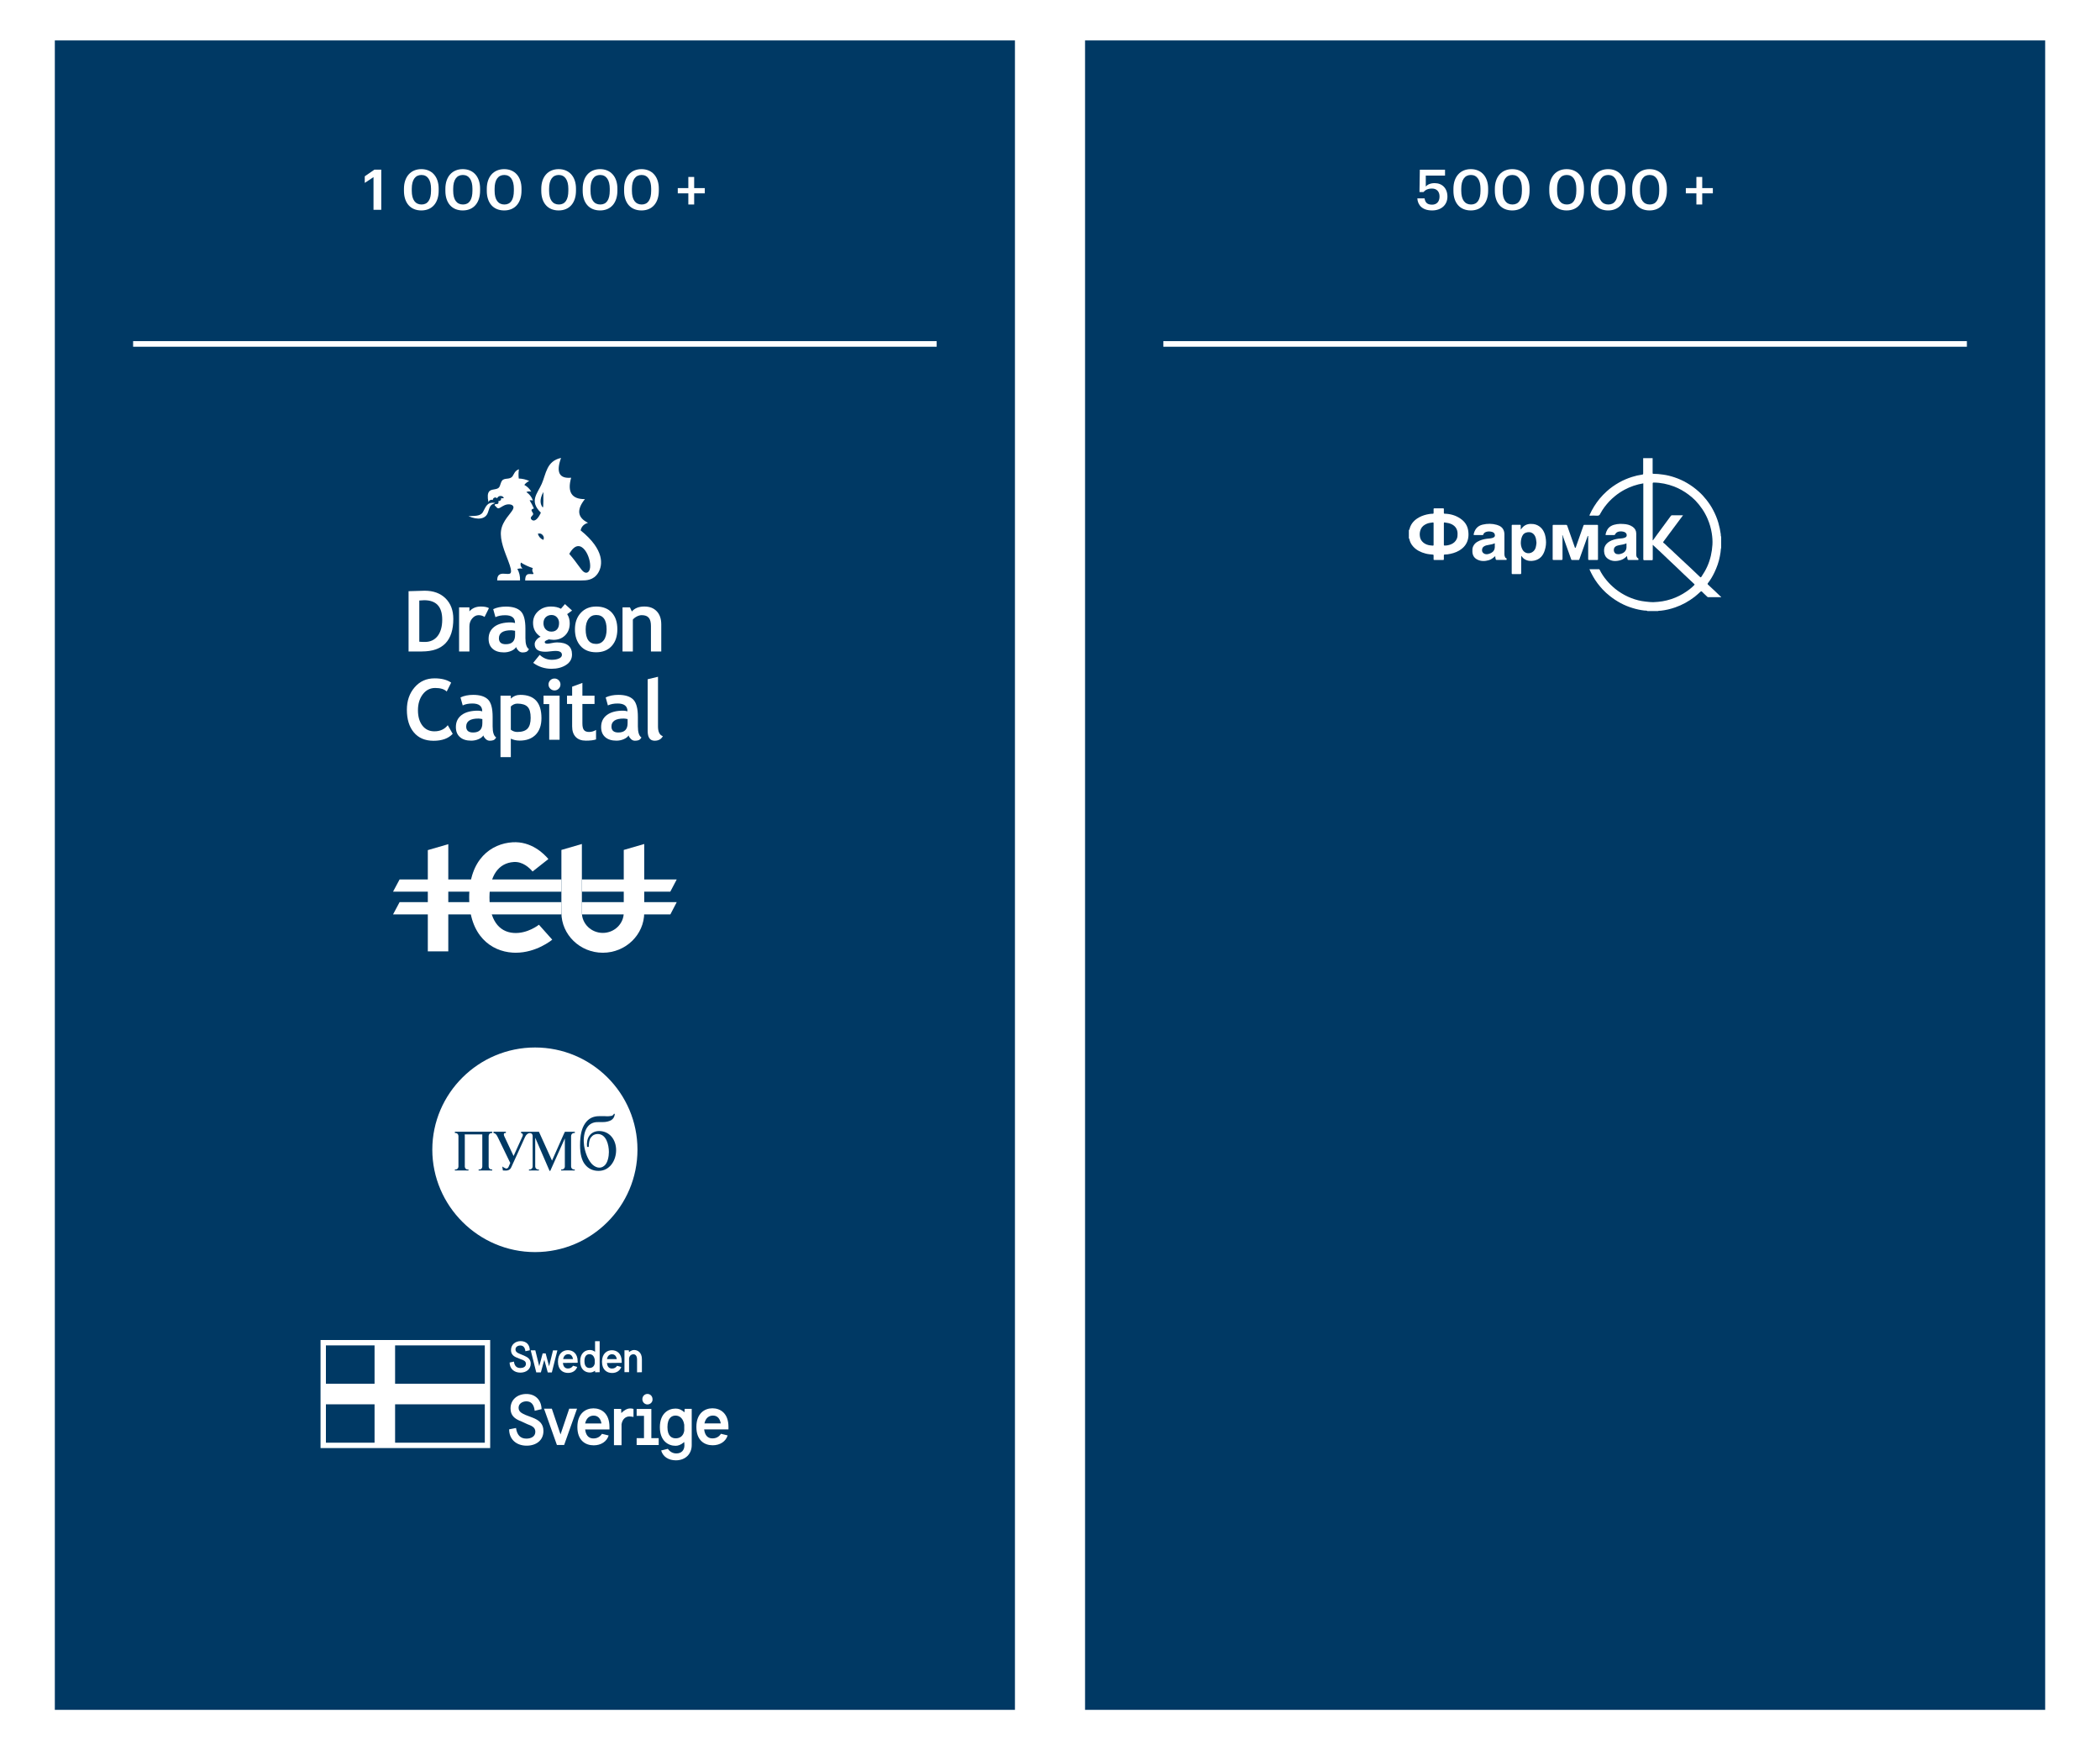<?xml version="1.0" encoding="UTF-8"?><svg xmlns="http://www.w3.org/2000/svg" viewBox="0 0 360 300"><rect x="0" y="0" width="360" height="300" fill="#808080" stroke="none"/><defs><style>.d{fill:#003964;}.e,.f{fill:#fff;}.g{stroke-width:.92px;}.g,.h{fill:none;stroke:#fff;stroke-miterlimit:10;}.f{fill-rule:evenodd;}.h{stroke-width:.96px;}</style></defs><g id="a"/><g id="b"/><g id="c"><rect class="e" x="30" y="-30" width="300" height="360" transform="translate(330 -30) rotate(90)"/><polyline class="d" points="186.01 6.93 350.6 6.93 350.6 293.07 186.01 293.07"/><g><path class="e" d="M242.98,34h1.23c.11,.64,.38,1.08,1.29,1.08,.82,0,1.28-.55,1.28-1.4s-.5-1.36-1.28-1.36c-.73,0-1.16,.24-1.48,.6h-.68l.06-3.83h4.32v1.01h-3.3v1.87c.27-.31,.77-.58,1.52-.58,1.28,0,2.19,.87,2.19,2.31s-1.08,2.37-2.62,2.37c-1.67,0-2.46-.89-2.54-2.07Z"/><path class="e" d="M249.16,32.71v-.35c0-2.09,1.19-3.37,2.98-3.37s2.97,1.27,2.97,3.34v.35c0,2.07-1.11,3.39-2.97,3.39s-2.98-1.29-2.98-3.36Zm4.64-.03v-.34c0-1.46-.58-2.35-1.64-2.35s-1.66,.83-1.66,2.36v.35c0,1.56,.62,2.35,1.68,2.35s1.62-.81,1.62-2.37Z"/><path class="e" d="M256.26,32.71v-.35c0-2.09,1.19-3.37,2.98-3.37s2.97,1.27,2.97,3.34v.35c0,2.07-1.11,3.39-2.97,3.39s-2.98-1.29-2.98-3.36Zm4.64-.03v-.34c0-1.46-.58-2.35-1.64-2.35s-1.66,.83-1.66,2.36v.35c0,1.56,.62,2.35,1.68,2.35s1.62-.81,1.62-2.37Z"/><path class="e" d="M265.59,32.71v-.35c0-2.09,1.19-3.37,2.98-3.37s2.97,1.27,2.97,3.34v.35c0,2.07-1.11,3.39-2.97,3.39s-2.98-1.29-2.98-3.36Zm4.64-.03v-.34c0-1.46-.58-2.35-1.64-2.35s-1.66,.83-1.66,2.36v.35c0,1.56,.62,2.35,1.68,2.35s1.62-.81,1.62-2.37Z"/><path class="e" d="M272.7,32.71v-.35c0-2.09,1.19-3.37,2.98-3.37s2.97,1.27,2.97,3.34v.35c0,2.07-1.11,3.39-2.97,3.39s-2.98-1.29-2.98-3.36Zm4.64-.03v-.34c0-1.46-.58-2.35-1.64-2.35s-1.66,.83-1.66,2.36v.35c0,1.56,.62,2.35,1.68,2.35s1.62-.81,1.62-2.37Z"/><path class="e" d="M279.8,32.71v-.35c0-2.09,1.19-3.37,2.98-3.37s2.97,1.27,2.97,3.34v.35c0,2.07-1.11,3.39-2.97,3.39s-2.98-1.29-2.98-3.36Zm4.64-.03v-.34c0-1.46-.58-2.35-1.64-2.35s-1.66,.83-1.66,2.36v.35c0,1.56,.62,2.35,1.68,2.35s1.62-.81,1.62-2.37Z"/><path class="e" d="M290.81,33.14h-1.81v-.9h1.81v-1.91h1v1.91h1.82v.9h-1.82v1.91h-1v-1.91Z"/></g><line class="h" x1="199.43" y1="58.95" x2="337.18" y2="58.95"/><polyline class="d" points="9.4 6.93 173.99 6.93 173.99 293.07 9.4 293.07"/><g><path class="e" d="M64.03,30.36l-1.5,.99v-1.13l1.65-1.14h1.18v6.88h-1.33v-5.61Z"/><path class="e" d="M69.25,32.71v-.35c0-2.09,1.19-3.37,2.98-3.37s2.97,1.27,2.97,3.34v.35c0,2.07-1.11,3.39-2.97,3.39s-2.98-1.29-2.98-3.36Zm4.64-.03v-.34c0-1.46-.58-2.35-1.64-2.35s-1.66,.83-1.66,2.36v.35c0,1.56,.62,2.35,1.68,2.35s1.62-.81,1.62-2.37Z"/><path class="e" d="M76.35,32.71v-.35c0-2.09,1.19-3.37,2.98-3.37s2.97,1.27,2.97,3.34v.35c0,2.07-1.11,3.39-2.97,3.39s-2.98-1.29-2.98-3.36Zm4.64-.03v-.34c0-1.46-.58-2.35-1.64-2.35s-1.66,.83-1.66,2.36v.35c0,1.56,.62,2.35,1.68,2.35s1.62-.81,1.62-2.37Z"/><path class="e" d="M83.45,32.71v-.35c0-2.09,1.19-3.37,2.98-3.37s2.97,1.27,2.97,3.34v.35c0,2.07-1.11,3.39-2.97,3.39s-2.98-1.29-2.98-3.36Zm4.64-.03v-.34c0-1.46-.58-2.35-1.64-2.35s-1.66,.83-1.66,2.36v.35c0,1.56,.62,2.35,1.68,2.35s1.62-.81,1.62-2.37Z"/><path class="e" d="M92.79,32.71v-.35c0-2.09,1.19-3.37,2.98-3.37s2.97,1.27,2.97,3.34v.35c0,2.07-1.11,3.39-2.97,3.39s-2.98-1.29-2.98-3.36Zm4.64-.03v-.34c0-1.46-.58-2.35-1.64-2.35s-1.66,.83-1.66,2.36v.35c0,1.56,.62,2.35,1.68,2.35s1.62-.81,1.62-2.37Z"/><path class="e" d="M99.89,32.71v-.35c0-2.09,1.19-3.37,2.98-3.37s2.97,1.27,2.97,3.34v.35c0,2.07-1.11,3.39-2.97,3.39s-2.98-1.29-2.98-3.36Zm4.64-.03v-.34c0-1.46-.58-2.35-1.64-2.35s-1.66,.83-1.66,2.36v.35c0,1.56,.62,2.35,1.68,2.35s1.62-.81,1.62-2.37Z"/><path class="e" d="M106.99,32.71v-.35c0-2.09,1.19-3.37,2.98-3.37s2.97,1.27,2.97,3.34v.35c0,2.07-1.11,3.39-2.97,3.39s-2.98-1.29-2.98-3.36Zm4.64-.03v-.34c0-1.46-.58-2.35-1.64-2.35s-1.66,.83-1.66,2.36v.35c0,1.56,.62,2.35,1.68,2.35s1.62-.81,1.62-2.37Z"/><path class="e" d="M118,33.14h-1.81v-.9h1.81v-1.91h1v1.91h1.82v.9h-1.82v1.91h-1v-1.91Z"/></g><line class="h" x1="22.82" y1="58.95" x2="160.57" y2="58.95"/><g><path class="e" d="M282.4,104.71c-.15-.08-.33-.04-.49-.06-.68-.08-1.35-.22-2-.42-.74-.22-1.45-.51-2.13-.88-.64-.35-1.24-.74-1.81-1.2-.43-.34-.84-.7-1.21-1.1-.64-.69-1.21-1.43-1.67-2.25-.22-.4-.43-.8-.62-1.24,.56,0,1.1,0,1.63,0,.07,0,.09,.04,.12,.09,.32,.66,.73,1.26,1.19,1.81,.44,.53,.94,1.02,1.48,1.46,.67,.54,1.4,.99,2.18,1.35,.76,.35,1.55,.6,2.37,.75,.43,.08,.87,.11,1.31,.16,.5,.05,.99,.03,1.47-.02,1.03-.09,2.02-.34,2.98-.73,.89-.37,1.71-.86,2.47-1.45,.27-.21,.52-.43,.76-.68,.09-.09,.08-.14,0-.21-.61-.57-1.22-1.14-1.82-1.71-.37-.35-.72-.71-1.09-1.05-.48-.44-.95-.89-1.42-1.34-.48-.46-.97-.91-1.44-1.37-.43-.41-.87-.81-1.31-1.22-.05,.04-.02,.1-.02,.14,0,.77,0,1.54,0,2.31,0,.14-.04,.17-.17,.17-.42,0-.83-.01-1.25,0-.15,0-.2-.03-.2-.2,0-1.39,0-2.79,0-4.18v-8.79c-1.14,.19-2.21,.55-3.22,1.09-.59,.32-1.15,.69-1.67,1.12-.33,.28-.65,.56-.95,.88-.57,.62-1.09,1.28-1.49,2.03,0,.01-.02,.02-.02,.03-.11,.31-.31,.43-.65,.39-.36-.04-.73-.01-1.1,0-.12,0-.15-.02-.1-.14,.44-.99,1.01-1.9,1.69-2.74,.38-.47,.81-.9,1.25-1.3,.65-.59,1.37-1.09,2.13-1.52,.7-.39,1.43-.7,2.19-.94,.57-.18,1.15-.32,1.74-.4,.12-.01,.18-.05,.18-.2,0-.87,0-1.75,0-2.62h1.62c0,.84,0,1.69,0,2.53,0,.08-.01,.15,.11,.15,.57,0,1.13,.06,1.69,.14,.66,.09,1.3,.25,1.93,.46,.75,.25,1.47,.57,2.15,.97,.74,.43,1.42,.93,2.06,1.51,.47,.42,.9,.89,1.29,1.39,.43,.55,.82,1.12,1.14,1.74,.37,.7,.68,1.43,.9,2.2,.18,.63,.32,1.27,.41,1.93,.02,.15-.02,.31,.07,.45v1.95s-.04,.03-.04,.06c-.02,.45-.1,.88-.18,1.32-.18,.99-.52,1.92-.95,2.82-.31,.64-.66,1.24-1.1,1.8-.08,.1-.08,.17,.02,.26,.17,.14,.32,.3,.48,.45,.49,.44,.96,.9,1.43,1.35,.1,.1,.2,.21,.33,.28v.07c-.72,0-1.44,0-2.16,0-.07,0-.14,0-.2-.06-.2-.2-.41-.39-.62-.59-.1-.1-.2-.2-.3-.3-.07-.06-.13-.1-.23-.01-.33,.3-.67,.61-1.02,.89-1.02,.78-2.12,1.4-3.34,1.82-.81,.28-1.64,.48-2.49,.57-.15,.02-.32-.02-.47,.06h-1.84Zm6.11-16.37c-.18,.24-.35,.45-.5,.66-.94,1.27-1.88,2.55-2.83,3.81-.11,.14-.06,.2,.04,.27,.27,.19,.48,.45,.72,.66,.39,.34,.76,.7,1.13,1.05,.57,.53,1.13,1.06,1.7,1.59,.37,.35,.74,.7,1.12,1.04,.51,.47,1.02,.96,1.52,1.45,.13,.13,.19,.1,.27-.03,.38-.56,.72-1.14,1-1.76,.53-1.18,.8-2.43,.88-3.72,.04-.65-.01-1.3-.11-1.94-.13-.85-.37-1.68-.71-2.47-.5-1.18-1.21-2.22-2.09-3.15-.36-.37-.75-.7-1.16-1.01-.77-.58-1.6-1.05-2.5-1.4-1.12-.42-2.28-.67-3.48-.68-.15,0-.19,.03-.19,.19,0,3.19,0,6.37,0,9.56,0,.05-.03,.11,.04,.16,.27-.37,.53-.74,.8-1.11,.75-1.01,1.5-2.02,2.24-3.04,.06-.08,.11-.15,.23-.15,.61,0,1.22,0,1.87,0Z"/><path class="e" d="M241.54,90.84c.12-.08,.1-.22,.14-.33,.26-.84,.83-1.41,1.58-1.83,.56-.31,1.16-.48,1.78-.58,.18-.03,.36-.04,.54-.04,.16,0,.19-.05,.18-.2-.01-.2,0-.4,0-.61,0-.1,.03-.12,.12-.12,.51,0,1.02,0,1.52,0,.1,0,.12,.04,.12,.13,0,.21,0,.43,0,.64,0,.12,.04,.15,.15,.15,.97,.03,1.88,.28,2.69,.84,.75,.51,1.22,1.2,1.34,2.11,.12,.88,.01,1.7-.51,2.44-.28,.39-.64,.68-1.05,.93-.63,.37-1.32,.55-2.03,.65-.16,.02-.32,0-.49,.03-.09,.02-.1,.05-.1,.13,0,.22,0,.44,0,.66,0,.1-.02,.14-.13,.14-.5,0-1,0-1.5,0-.1,0-.14-.03-.13-.13,0-.22,0-.44,0-.66,0-.09-.02-.12-.12-.13-.42-.04-.84-.07-1.25-.18-.81-.21-1.55-.56-2.12-1.19-.34-.37-.57-.81-.67-1.31-.01-.05-.02-.09-.08-.11v-1.43Zm4.22,.69c0-.61,0-1.22,0-1.83,0-.1-.01-.17-.14-.15-.35,.05-.71,.08-1.05,.23-.43,.19-.79,.45-.99,.89-.17,.38-.23,.77-.18,1.19,.04,.35,.15,.66,.39,.93,.48,.54,1.12,.7,1.82,.73,.13,0,.15-.04,.15-.15,0-.61,0-1.22,0-1.83Zm1.76,0c0,.61,0,1.22,0,1.83,0,.12,.03,.15,.15,.15,.35,0,.7-.07,1.02-.19,.47-.18,.84-.49,1.05-.97,.13-.3,.13-.61,.13-.92-.02-.7-.34-1.22-.96-1.55-.4-.21-.83-.27-1.26-.33-.13-.02-.13,.05-.13,.15,0,.61,0,1.22,0,1.83Z"/><path class="e" d="M272.18,91.86c-.12,.33-.23,.65-.35,.98-.36,1.02-.73,2.03-1.09,3.05-.02,.06-.04,.09-.11,.09-.39,0-.77,0-1.16,0-.08,0-.09-.03-.12-.1-.32-.91-.65-1.82-.98-2.73-.16-.46-.33-.92-.49-1.38,0-.01-.03-.02-.05-.05-.04,.12,.03,.21,.03,.32,0,1.25,0,2.49,0,3.74,0,.17-.05,.2-.2,.2-.45-.01-.89,0-1.34,0-.12,0-.15-.03-.15-.15,0-1.91,0-3.82,0-5.72,0-.12,.04-.15,.15-.15,.71,0,1.42,0,2.13,0,.13,0,.18,.05,.22,.16,.42,1.22,.85,2.43,1.28,3.65,.02,.06,.03,.13,.1,.13,.07,0,.08-.07,.1-.13,.31-.9,.63-1.8,.95-2.7,.12-.34,.24-.67,.36-1.01,.03-.08,.06-.1,.14-.1,.73,0,1.47,0,2.2,0,.1,0,.14,.02,.14,.13,0,1.92,0,3.84,0,5.76,0,.11-.03,.13-.13,.13-.47,0-.94,0-1.41,0-.15,0-.14-.07-.14-.18,0-1.25,0-2.49,0-3.74,0-.06,0-.13,0-.19h-.05Zm-2.13,2.06h0s.01,.03,.02,.01h-.01Z"/><path class="e" d="M260.78,95.29c0,1,0,1.96,0,2.91,0,.16-.03,.21-.2,.2-.42-.01-.84-.01-1.27,0-.13,0-.16-.04-.16-.16,0-2.71,0-5.42,0-8.13,0-.11,.02-.16,.15-.16,.42,0,.83,0,1.25,0,.12,0,.15,.04,.15,.15,0,.21,0,.42,0,.67,.14-.16,.23-.31,.36-.43,.5-.5,1.12-.6,1.8-.52,.49,.06,.91,.27,1.26,.59,.36,.33,.59,.76,.73,1.22,.09,.28,.12,.57,.16,.86,.07,.62,0,1.22-.19,1.82-.28,.93-.85,1.58-1.83,1.78-.58,.12-1.16,.07-1.68-.28-.2-.13-.34-.32-.52-.54Zm2.62-2.21c-.03-.22-.04-.46-.09-.7-.1-.53-.42-1.06-1.05-1.16-.43-.06-.96,.1-1.2,.48-.21,.32-.28,.66-.33,1.03-.06,.53,.02,1.02,.27,1.48,.4,.75,1.34,.79,1.88,.27,.4-.38,.46-.88,.51-1.4Z"/><path class="e" d="M256.34,95.31c-.37,.32-.7,.59-1.12,.71-.66,.19-1.31,.21-1.93-.09-.55-.26-.85-.72-.88-1.34-.01-.31-.02-.62,.12-.92,.16-.35,.4-.62,.72-.8,.5-.3,1.06-.45,1.65-.53,.31-.04,.62-.04,.92-.13,.29-.09,.44-.21,.45-.4,.02-.28-.14-.53-.41-.62-.36-.11-.73-.15-1.1-.02-.22,.08-.41,.21-.48,.45-.03,.09-.08,.09-.15,.09-.46,0-.93,0-1.39,0-.13,0-.13-.07-.11-.15,.19-.85,.67-1.44,1.54-1.64,.81-.19,1.63-.19,2.43,.04,.59,.17,1.08,.5,1.24,1.15,.03,.14,.06,.28,.06,.43,0,1.16,0,2.31,0,3.47,0,.18,.04,.34,.12,.5,.03,.07,.07,.13,.15,.15,.15,.04,.11,.16,.1,.26-.01,.1-.11,.05-.17,.05-.51,0-1.02,0-1.52,0-.11,0-.16-.04-.18-.15-.03-.16-.09-.31-.06-.52Zm-.07-2.19c-.33,.14-.65,.21-.98,.26-.29,.05-.59,.09-.86,.25-.28,.16-.38,.42-.37,.72,0,.27,.22,.51,.49,.6,.26,.09,.51,.04,.76-.04,.45-.15,.8-.4,.91-.89,.07-.29,0-.58,.04-.9Z"/><path class="e" d="M278.91,95.31c-.34,.33-.69,.59-1.12,.71-.75,.21-1.48,.22-2.14-.24-.42-.29-.63-.72-.66-1.23-.02-.33,0-.65,.16-.95,.24-.48,.65-.77,1.13-.97,.51-.2,1.04-.31,1.59-.34,.19-.01,.39-.04,.58-.1,.17-.06,.35-.13,.4-.32,.06-.25-.04-.48-.26-.62-.34-.21-1.25-.29-1.58,.15-.02,.03-.06,.05-.07,.08-.05,.22-.19,.23-.38,.23-.39-.01-.78,0-1.17,0-.11,0-.18,.02-.14-.16,.13-.58,.39-1.07,.91-1.38,.32-.19,.67-.27,1.03-.33,.36-.06,.73-.06,1.09-.03,.57,.03,1.12,.14,1.6,.48,.4,.28,.62,.67,.62,1.16,0,1.17,0,2.34,0,3.51,0,.28,.01,.57,.32,.74,.09,.05,.05,.16,.04,.24-.01,.08-.09,.04-.14,.04-.51,0-1.03,0-1.54,0-.11,0-.16-.03-.17-.13-.03-.17-.09-.34-.09-.54Zm-.07-2.19c-.43,.21-.88,.24-1.31,.33-.52,.1-.92,.33-.87,.92,.03,.28,.2,.52,.47,.59,.21,.05,.42,.05,.62,0,.49-.12,.9-.37,1.04-.88,.08-.3,.01-.62,.03-.95Z"/><path class="e" d="M270.04,93.93h.01s-.02,.03-.02,.01h0Z"/></g><path class="e" d="M91.72,179.54c-9.68,0-17.61,7.88-17.61,17.51s7.93,17.56,17.61,17.56,17.56-7.86,17.56-17.56-7.9-17.51-17.56-17.51Zm-7.34,14.66h-.15c-.24,0-.46,.24-.46,.51v5.23c0,.29,.22,.51,.46,.51h.15v.17h-2.33v-.17h.19c.22,0,.44-.22,.44-.51v-5.5h-3.02l.02,.27v5.23c0,.29,.22,.51,.44,.51h.19v.17h-2.33v-.17h.15c.24,0,.46-.22,.46-.51v-5.23c0-.27-.22-.51-.46-.51h-.15v-.22h6.4v.22Zm14.15,0h-.17c-.22,0-.46,.24-.46,.51v5.23c0,.29,.24,.51,.46,.51h.17v.17h-2.33v-.17h.17c.22,0,.46-.22,.46-.51v-4.82l-2.5,5.57h-.12l-2.46-5.69v4.94c0,.29,.24,.51,.46,.51h.17v.17h-1.7v-.17h.17c.22,0,.46-.22,.46-.51v-5.23c0-.27-.15-.51-.53-.49-.27,0-.61,.27-.78,.68l-2.36,5.18c-.19,.41-.51,.56-.9,.56l-.53-.02s-.12-.68-.1-.68c.24,.17,.41,.27,.49,.29,.29,.15,.49-.02,.58-.22l.29-.68-2.12-4.38c-.22-.46-.41-.71-.75-.75v-.22h2.12v.22h-.17c-.17,0-.24,.24-.12,.51l1.61,3.43,1.51-3.33c.17-.32,.05-.58-.22-.58v-.24h3.06l2.24,4.94,2.02-4.55,.19-.39h1.7v.22Zm4.09,6.49c-.97,0-1.75-.36-2.33-1.09-.56-.68-.85-1.82-.85-3.28,0-1.82,.29-2.92,.85-3.75,.58-.85,1.36-1.26,2.46-1.26h.9c.56,.05,.97,0,1.19-.05,.17-.05,.34-.17,.39-.34h.17c-.05,.51-.27,.85-.61,1.07-.41,.22-.85,.34-1.53,.34h-.63c-2.29-.12-2.75,2.26-2.5,4.04,.17,1.09,.58,2.26,1.26,3.06,.56,.63,1.46,1.02,2.19,.39,.63-.49,.8-1.68,.8-2.36,0-1.22-.44-3.09-1.92-3.09-.46,0-.85,.17-1.19,.63-.24,.34-.34,.95-.34,1.58h-.29c-.17-1.46,.51-2.68,2.04-2.72,1.82,0,2.94,1.48,2.94,3.28s-1.12,3.55-2.99,3.55Z"/><g><g><polygon class="e" points="67.73 230.14 64.21 230.14 64.21 237.18 55.41 237.18 55.41 240.7 64.21 240.7 64.21 247.74 67.73 247.74 67.73 240.7 83.57 240.7 83.57 237.18 67.73 237.18 67.73 230.14"/><rect class="g" x="55.41" y="230.14" width="28.16" height="17.6"/></g><path class="e" d="M88.63,232.71c-.59-.23-1.03-.59-1.03-1.3,0-.95,.75-1.54,1.65-1.54,.95,0,1.57,.59,1.57,1.57l-.75,.16c-.08-.67-.39-.98-.87-.98-.43,0-.83,.23-.83,.67s.39,.62,.71,.75l.75,.31c.67,.28,1.15,.64,1.15,1.38,0,.98-.79,1.54-1.77,1.54-1.06,0-1.82-.64-1.85-1.73l.75-.16c.08,.71,.43,1.1,1.1,1.1,.47,0,.95-.2,.95-.71,0-.47-.39-.64-.87-.79,.01,0-.66-.28-.66-.28Zm5.27,2.52l-.59-2.16-.59,2.16h-.79l-.95-3.78h.79l.67,2.72,.59-2.2h.51l.59,2.21,.67-2.72h.75l-.95,3.78h-.71Zm2.6-1.62c.08,.79,.51,.95,.87,.95s.67-.16,.87-.47l.71,.2c-.2,.62-.79,1.03-1.57,1.03-.87,0-1.73-.51-1.73-1.93s.87-1.97,1.69-1.97,1.69,.51,1.69,1.93v.23s-2.51,.03-2.51,.03h0Zm1.73-.67c-.12-.67-.51-.83-.82-.83-.36,0-.75,.2-.87,.83h1.69Zm3.78,2.28v-.28c-.31,.23-.59,.31-.9,.31-.79,0-1.65-.51-1.65-1.93s.87-1.93,1.65-1.93c.31,0,.59,.08,.9,.31v-1.82h.79v5.32s-.79,.01-.79,.01Zm-.05-2.16c-.12-.71-.51-.95-.9-.95s-.87,.2-.87,1.18,.47,1.18,.87,1.18,.79-.2,.9-.79c0,.01,0-.62,0-.62Zm2.09,.56c.08,.79,.51,.95,.87,.95s.67-.16,.87-.47l.71,.2c-.2,.62-.79,1.03-1.57,1.03-.87,0-1.73-.51-1.73-1.93s.87-1.97,1.69-1.97,1.69,.51,1.69,1.93v.23s-2.51,.03-2.51,.03h0Zm1.69-.67c-.12-.67-.51-.83-.82-.83-.36,0-.75,.2-.87,.83h1.69Zm3.47,2.28v-2.21c0-.75-.39-.9-.62-.9-.28,0-.67,.16-.75,.71v2.36h-.79v-3.75h.75l.03,.31c.31-.23,.59-.36,.87-.36,.59,0,1.34,.39,1.34,1.57v2.24l-.83,.02h0Zm-20.04,8.32c-.95-.39-1.65-.95-1.65-2.13,0-1.57,1.23-2.49,2.72-2.49s2.56,.98,2.6,2.6l-1.18,.28c-.12-1.1-.62-1.62-1.42-1.62-.67,0-1.34,.39-1.34,1.1,0,.75,.67,.98,1.18,1.23l1.23,.47c1.1,.43,1.85,1.03,1.85,2.28,0,1.62-1.26,2.52-2.88,2.52-1.73,0-3-1.06-3-2.8l1.18-.23c.16,1.15,.71,1.82,1.77,1.82,.75,0,1.54-.31,1.54-1.18,0-.79-.67-1.03-1.38-1.3l-1.21-.56Zm11.14,1.46c.16,1.3,.87,1.54,1.42,1.54,.59,0,1.1-.23,1.46-.79l1.15,.28c-.31,1.03-1.3,1.69-2.56,1.69-1.42,0-2.8-.83-2.8-3.15s1.42-3.19,2.75-3.19,2.75,.82,2.75,3.19v.43h-4.18Zm2.8-1.03c-.2-1.1-.83-1.34-1.34-1.34-.59,0-1.23,.31-1.46,1.34h2.8Zm6.03,3.7v-1.18h1.26v-3.82h-1.26v-1.18h2.52v5h1.26v1.18h-3.78Zm1.85-6.96c-.47,0-.87-.39-.87-.9s.39-.9,.87-.9,.87,.39,.87,.9c.05,.46-.35,.9-.87,.9Zm6.3,6.45c-.59,.51-1.06,.64-1.49,.64-1.23,0-2.68-.83-2.68-3.19s1.46-3.19,2.68-3.19c.56,0,.98,.16,1.54,.64l.03-.59h1.21v6.22c0,1.49-1.06,2.6-2.72,2.6-1.26,0-2.21-.62-2.52-1.69l1.15-.28c.36,.51,.87,.79,1.46,.79,.87,0,1.38-.56,1.38-1.38l-.03-.57Zm0-3c-.16-1.06-.79-1.54-1.49-1.54-.59,0-1.38,.36-1.38,1.97s.79,1.93,1.42,1.93c.59,0,1.3-.28,1.46-1.3v-1.06h-.01Zm3.42,.83c.16,1.3,.87,1.54,1.42,1.54,.59,0,1.1-.23,1.46-.79l1.15,.28c-.31,1.03-1.3,1.69-2.56,1.69-1.42,0-2.8-.83-2.8-3.15s1.42-3.19,2.75-3.19,2.75,.82,2.75,3.19v.43h-4.18Zm2.85-1.03c-.2-1.1-.82-1.34-1.34-1.34-.59,0-1.23,.31-1.46,1.34h2.8Zm-14.97-2.48c-.23-.08-.47-.08-.59-.08-.47,0-1.03,.31-1.49,.79l-.03-.71h-1.23v6.22h1.3v-3.59c.16-.98,.79-1.34,1.34-1.34,.2,0,.39,.03,.71,.08v-1.38h0Zm-13.12,6.18l-2.21-6.22h1.34l1.49,4.41,1.49-4.41h1.34l-2.21,6.22h-1.25Z"/></g><g><polygon class="e" points="96.23 156.73 81.52 156.73 81.52 154.63 96.25 154.63 96.23 156.73"/><polygon class="e" points="81.51 152.83 67.38 152.83 68.5 150.74 81.52 150.74 81.51 152.83"/><rect class="e" x="81.52" y="150.74" width="14.72" height="2.1"/><path class="e" d="M103.34,163.3c-3.91,0-7.1-3.09-7.1-6.88v-10.74l3.51-1.02v11.76c0,1.92,1.61,3.48,3.59,3.48s3.59-1.56,3.59-3.48v-10.74l3.51-1.02v11.76c0,3.79-3.18,6.88-7.1,6.88Z"/><polygon class="e" points="114.91 152.83 99.75 152.83 99.75 150.74 116.01 150.74 114.91 152.83"/><polygon class="e" points="81.51 156.73 67.38 156.73 68.5 154.63 81.52 154.63 81.51 156.73"/><polygon class="e" points="114.92 156.73 99.75 156.73 99.75 154.63 116.01 154.63 114.92 156.73"/><polygon class="e" points="73.34 163.07 73.34 145.71 76.85 144.69 76.85 163.07 73.34 163.07"/><path class="e" d="M88.41,163.3c-.19,0-.37,0-.56-.02-3.59-.23-7.42-2.84-7.42-9.46s3.84-9.22,7.42-9.45c3.21-.21,5.38,1.94,6.16,2.87l-2.71,2.14c-.55-.65-1.7-1.73-3.22-1.63-2.65,.17-4.17,2.39-4.17,6.08s1.52,5.91,4.17,6.08c2.36,.15,4.29-1.39,4.31-1.41l2.28,2.56c-.12,.1-2.73,2.24-6.26,2.24Z"/></g><g><g><path class="e" d="M72.34,111.67h-2.3v-10.34c1.47-.05,2.39-.08,2.76-.08,1.51,0,2.7,.44,3.59,1.32,.88,.88,1.32,2.05,1.32,3.51,0,3.72-1.79,5.58-5.38,5.58Zm-.46-8.74v7.06c.3,.03,.62,.04,.96,.04,.93,0,1.65-.34,2.18-1.01,.52-.67,.79-1.61,.79-2.82,0-2.21-1.03-3.32-3.09-3.32-.2,0-.48,.02-.84,.05Z"/><path class="e" d="M83.08,105.75c-.32-.21-.66-.31-1.04-.31-.41,0-.77,.19-1.09,.56-.32,.37-.48,.83-.48,1.36v4.31h-1.77v-7.57h1.77v.69c.49-.56,1.15-.83,1.97-.83,.6,0,1.06,.09,1.38,.27l-.75,1.51Z"/><path class="e" d="M88.47,110.92c-.16,.26-.44,.48-.84,.65-.4,.17-.81,.25-1.25,.25-.81,0-1.46-.2-1.92-.61-.47-.41-.7-.98-.7-1.73,0-.88,.33-1.56,.99-2.06,.65-.49,1.59-.74,2.8-.74,.21,0,.45,.04,.74,.11,0-.89-.56-1.34-1.69-1.34-.66,0-1.22,.11-1.67,.33l-.38-1.37c.61-.29,1.33-.44,2.17-.44,1.15,0,2,.26,2.54,.79,.54,.53,.81,1.52,.81,2.99v1.62c0,1.01,.2,1.64,.61,1.9-.15,.25-.31,.41-.49,.47-.18,.06-.38,.09-.61,.09-.25,0-.48-.09-.68-.28-.2-.19-.34-.39-.41-.62Zm-.17-2.8c-.3-.06-.53-.09-.68-.09-1.39,0-2.09,.46-2.09,1.37,0,.68,.39,1.02,1.18,1.02,1.06,0,1.59-.53,1.59-1.59v-.71Z"/><path class="e" d="M91.4,113.62l1.12-1.38c.61,.57,1.3,.85,2.06,.85,.51,0,.93-.08,1.26-.23,.33-.15,.49-.36,.49-.62,0-.45-.37-.67-1.09-.67-.2,0-.49,.02-.88,.07-.39,.05-.69,.07-.88,.07-1.22,0-1.82-.43-1.82-1.31,0-.25,.1-.49,.3-.73,.2-.24,.44-.42,.71-.53-.86-.56-1.29-1.35-1.29-2.38,0-.81,.3-1.48,.89-2.01,.59-.53,1.32-.79,2.19-.79,.68,0,1.25,.13,1.7,.38l.69-.8,1.22,1.11-.84,.61c.29,.44,.44,.97,.44,1.57,0,.86-.26,1.55-.79,2.07-.53,.52-1.19,.77-1.99,.77-.13,0-.3-.01-.51-.04l-.29-.04s-.16,.05-.38,.15c-.22,.1-.33,.21-.33,.31,0,.19,.16,.28,.49,.28,.14,0,.39-.04,.73-.11,.34-.07,.64-.11,.88-.11,1.72,0,2.58,.69,2.58,2.07,0,.76-.34,1.36-1.03,1.8-.69,.44-1.52,.65-2.49,.65-1.16,0-2.21-.34-3.14-1.02Zm1.76-6.85c0,.45,.12,.81,.37,1.08,.25,.27,.58,.41,1,.41s.74-.13,.97-.39c.23-.26,.34-.63,.34-1.09,0-.38-.12-.7-.36-.97-.24-.27-.56-.4-.94-.4s-.73,.13-.99,.38c-.25,.25-.38,.58-.38,.98Z"/><path class="e" d="M98.56,107.87c0-1.15,.33-2.09,1-2.82,.67-.73,1.55-1.09,2.64-1.09,1.15,0,2.04,.35,2.68,1.04,.64,.7,.95,1.65,.95,2.86s-.32,2.16-.97,2.87c-.65,.71-1.53,1.07-2.66,1.07s-2.04-.36-2.68-1.08c-.64-.72-.96-1.67-.96-2.86Zm1.84,0c0,1.67,.6,2.5,1.8,2.5,.55,0,.99-.22,1.31-.65,.32-.43,.48-1.05,.48-1.85,0-1.64-.6-2.46-1.79-2.46-.55,0-.99,.22-1.31,.65-.32,.43-.49,1.04-.49,1.81Z"/><path class="e" d="M111.59,111.67v-4.37c0-.64-.12-1.12-.37-1.41-.25-.3-.65-.45-1.21-.45-.26,0-.53,.07-.83,.22-.29,.15-.52,.33-.69,.54v5.47h-1.77v-7.57h1.27l.33,.71c.48-.56,1.19-.85,2.13-.85s1.61,.27,2.13,.81c.52,.54,.78,1.29,.78,2.26v4.64h-1.76Z"/></g><g><path class="e" d="M77.34,117.01l-.76,1.52c-.41-.41-1.07-.61-1.98-.61-.86,0-1.57,.36-2.12,1.08-.55,.72-.83,1.64-.83,2.74s.26,1.98,.77,2.64c.51,.65,1.19,.97,2.05,.97,.97,0,1.74-.35,2.29-1.05l.85,1.48c-.75,.8-1.84,1.19-3.29,1.19s-2.57-.48-3.37-1.43c-.8-.95-1.2-2.25-1.2-3.89,0-1.53,.44-2.81,1.33-3.84,.89-1.03,2.02-1.54,3.41-1.54,1.19,0,2.14,.24,2.85,.73Z"/><path class="e" d="M82.86,126.05c-.16,.26-.44,.48-.84,.65-.4,.17-.81,.25-1.25,.25-.82,0-1.46-.2-1.92-.61-.47-.41-.7-.98-.7-1.73,0-.88,.33-1.56,.99-2.06,.66-.49,1.59-.74,2.8-.74,.21,0,.45,.04,.73,.11,0-.89-.56-1.34-1.69-1.34-.66,0-1.22,.11-1.66,.33l-.38-1.37c.61-.29,1.33-.44,2.17-.44,1.15,0,2,.26,2.54,.79,.54,.53,.8,1.52,.8,2.99v1.62c0,1.01,.2,1.64,.61,1.9-.15,.25-.31,.41-.49,.47-.18,.06-.38,.09-.61,.09-.26,0-.48-.09-.69-.28-.2-.19-.34-.39-.41-.62Zm-.17-2.8c-.3-.06-.53-.09-.68-.09-1.39,0-2.09,.46-2.09,1.37,0,.68,.39,1.02,1.18,1.02,1.06,0,1.59-.53,1.59-1.59v-.71Z"/><path class="e" d="M87.57,126.61v3.16h-1.77v-10.53h1.77v.51c.44-.43,.99-.65,1.63-.65,2.41,0,3.62,1.33,3.62,3.98,0,1.24-.34,2.19-1,2.86-.67,.67-1.57,1-2.73,1-.56,0-1.06-.11-1.52-.33Zm0-5.52v3.98c.32,.26,.7,.39,1.12,.39,.81,0,1.4-.2,1.75-.58,.36-.39,.53-1,.53-1.84,0-.89-.17-1.53-.53-1.89-.35-.36-.94-.55-1.75-.55-.42,0-.8,.17-1.13,.5Z"/><path class="e" d="M94.15,126.8v-6.12h-.97v-1.45h2.75v7.57h-1.79Zm.91-10.5c.28,0,.52,.1,.72,.3,.2,.2,.3,.44,.3,.72s-.1,.52-.3,.72c-.2,.2-.44,.3-.72,.3s-.52-.1-.73-.3c-.2-.2-.3-.44-.3-.72s.1-.52,.3-.72c.2-.2,.44-.3,.73-.3Z"/><path class="e" d="M98.08,120.66h-.88v-1.42h.88v-1.54l1.76-.65v2.19h2.08v1.42h-2.08v3.31c0,.54,.08,.92,.26,1.15,.17,.22,.46,.34,.89,.34s.82-.12,1.19-.35v1.63c-.41,.14-.99,.21-1.75,.21s-1.33-.21-1.74-.64c-.41-.43-.61-1.03-.61-1.82v-3.83Z"/><path class="e" d="M107.76,126.05c-.16,.26-.44,.48-.84,.65-.4,.17-.81,.25-1.25,.25-.81,0-1.46-.2-1.92-.61-.47-.41-.7-.98-.7-1.73,0-.88,.33-1.56,.99-2.06,.66-.49,1.59-.74,2.8-.74,.21,0,.45,.04,.73,.11,0-.89-.56-1.34-1.69-1.34-.66,0-1.22,.11-1.67,.33l-.38-1.37c.61-.29,1.33-.44,2.17-.44,1.15,0,2,.26,2.54,.79,.54,.53,.81,1.52,.81,2.99v1.62c0,1.01,.2,1.64,.61,1.9-.14,.25-.31,.41-.49,.47-.18,.06-.38,.09-.62,.09-.26,0-.48-.09-.68-.28-.2-.19-.34-.39-.41-.62Zm-.17-2.8c-.3-.06-.53-.09-.68-.09-1.39,0-2.09,.46-2.09,1.37,0,.68,.4,1.02,1.18,1.02,1.06,0,1.59-.53,1.59-1.59v-.71Z"/><path class="e" d="M111.04,116.42l1.76-.42v8.51c0,.93,.28,1.49,.83,1.67-.27,.52-.74,.78-1.4,.78-.8,0-1.2-.56-1.2-1.67v-8.86Z"/></g><g><path class="f" d="M84.89,86.21c-.79,.32-.86,.41-1.24,1.61-.38,1.19-1.77,1.35-3.34,.65,.82-.07,1.99,.09,2.45-.66,.25-.41,.39-.79,.59-1.06,.35-.48,.77-.68,1.54-.54h0Z"/><path class="e" d="M99.53,90.92c.14-.66,.56-1.09,1.27-1.31-1.81-.89-1.99-2.25-.53-4.06-2.26,.02-3.05-1.2-2.36-3.67-2.04,.19-2.62-.94-1.73-3.39-2.5,.53-2.56,2.73-3.31,4.44-.75,1.71-2.2,2.93-.15,4.94-.85,1.87-1.6,1.36-1.71,1.01-.11-.34,.43-.52,.39-.82-.05-.3-.68-.72,.13-.9-.21-.49-.46-.96-.74-1.41,.19-.03,.38-.01,.57,.04-.21-.6-.6-1.1-1.13-1.45,.27-.13,.56-.15,.85-.07-.29-.49-.7-.89-1.2-1.16,.23-.29,.52-.52,.85-.67-.57-.26-1.17-.4-1.8-.42-.06-.53-.05-1.06,.03-1.59-.71,.25-.85,.85-1.08,1.18-.23,.33-.55,.39-.89,.43-.34,.04-.71,.06-.92,.34-.22,.27-.29,.79-.46,1.08-.18,.29-.46,.35-.99,.44-.53,.09-1.3,.21-.88,2.19,.04-.16,.14-.29,.28-.36,.14-.08,.31-.09,.46-.03,0-.18,.1-.33,.27-.4,.17-.07,.35-.02,.47,.11,.1-.24,.3-.39,.56-.4,.26-.02,.48,.11,.6,.33-.16,.1-.34,.1-.49,0,.05,.14,.02,.29-.07,.4-.1,.11-.24,.16-.38,.13,.11,.6-.23,.51-.42,.53-.19,.01-.24,.13-.21,.21,.02,.08,.12,.11,.23,.24,.11,.13,.24,.35,.53,.25,.29-.1,.74-.52,1.34-.63,.61-.11,1.37,.11,1.03,.82-.34,.72-1.79,1.94-2.04,3.62-.25,1.68,.69,3.8,1.19,5.13,.51,1.32,.58,1.84,.48,2.1-.1,.26-.37,.26-.93,.21-.56-.04-1.41-.13-1.41,1.14h3.92c.03-.69-.12-1.37-.46-1.98,.29-.08,.58-.1,.88-.07-.3-.26-.41-.64-.28-1.02,.64,.4,1.33,.72,2.05,.95-.28,.53,.19,.88,.11,.99-.04,.05-.22,.05-.56,.03-.34-.01-.86-.03-.86,1.1h9.66c.76,0,2.06,0,2.86-1.31,.8-1.31,1.12-3.94-3-7.26Zm-6.38-6.6c0,2.64,0,2.84-.2,2.54-.2-.3-.61-1.09,.2-2.54Zm0,8.22c-.49-.2-.8-.55-.95-1.06,.32-.1,.59-.03,.82,.22,.22,.25,.27,.53,.13,.84Zm8.01,4.73c-.09,.82-.59,1.11-1.1,.74-.51-.37-1.02-1.41-2.47-3.07,1.02-1.83,2.01-1.5,2.67-.66,.66,.84,.99,2.18,.9,3Z"/></g></g><g><g transform="translate(250 250) scale(0.64 0.64)"><g><path class="e" d="M251.6,123.89c-.57-.82-1.5-1.32-2.66-1.32-1.95,0-3.19,1.43-3.19,3.4s1.24,3.37,3.19,3.37c1.73,0,3.05-1.13,3.16-2.73h-4.41v-1.19h4.51l1.13,1.12c-.12,2.14-2.02,3.98-4.39,3.98-2.55,0-4.45-2.02-4.45-4.57s1.9-4.57,4.51-4.57c1.34,0,2.61,.6,3.45,1.65l-.85,.85Z"/><polygon class="e" points="254.52 121.64 259.74 121.64 259.74 122.82 255.76 122.82 255.76 125.32 259.62 125.32 259.62 126.5 255.76 126.5 255.76 129.11 259.74 129.11 259.74 130.3 254.52 130.3 254.52 121.64"/><polygon class="e" points="266.33 121.64 267.56 121.64 267.56 130.3 266.2 130.3 262.51 123.77 262.51 130.3 261.28 130.3 261.28 121.64 262.64 121.64 266.33 128.04 266.33 121.64"/><polygon class="e" points="269.46 121.64 274.68 121.64 274.68 122.82 270.71 122.82 270.71 125.32 274.56 125.32 274.56 126.5 270.71 126.5 270.71 129.11 274.68 129.11 274.68 130.3 269.46 130.3 269.46 121.64"/><path class="e" d="M280.14,123.89c0-.71-.65-1.31-1.48-1.31-.88,0-1.42,.53-1.42,1.25,0,.65,.42,1.12,1.36,1.36,.32,.08,.64,.15,.95,.23,1.19,.28,2.14,1.02,2.14,2.49,0,1.31-1.07,2.59-2.91,2.59-1.61,0-2.99-1.26-3.02-2.59l1.25-.47c-.05,.98,.71,1.81,1.68,1.86,.03,0,.06,0,.1,0,1.01,0,1.66-.56,1.66-1.39,0-.89-.77-1.19-1.36-1.31-.28-.06-.65-.15-.95-.25-1.13-.34-2.14-1.11-2.14-2.6,0-1.36,1.17-2.35,2.66-2.35s2.79,1.04,2.79,2.47h-1.3Z"/><polygon class="e" points="283.16 129.11 283.36 129.11 283.36 122.82 283.16 122.82 283.16 121.64 284.82 121.64 284.82 122.82 284.62 122.82 284.62 129.11 284.82 129.11 284.82 130.3 283.16 130.3 283.16 129.11"/><path class="e" d="M290.57,123.89c0-.71-.65-1.31-1.48-1.31-.88,0-1.42,.53-1.42,1.25,0,.65,.42,1.12,1.36,1.36,.32,.08,.64,.15,.95,.23,1.19,.28,2.14,1.02,2.14,2.49,0,1.31-1.07,2.59-2.91,2.59-1.61,0-2.99-1.26-3.02-2.59l1.25-.47c-.05,.98,.71,1.81,1.68,1.86,.03,0,.06,0,.1,0,1.01,0,1.66-.56,1.66-1.39,0-.89-.77-1.19-1.36-1.31-.28-.06-.65-.15-.95-.25-1.13-.34-2.14-1.11-2.14-2.6,0-1.36,1.17-2.35,2.66-2.35,1.55,0,2.8,1.05,2.8,2.47h-1.31Z"/></g></g><g transform="translate(250 250) rotate(55.38)"><circle class="e" cx="241.04" cy="121.66" r="2.23"/></g></g></g></svg>